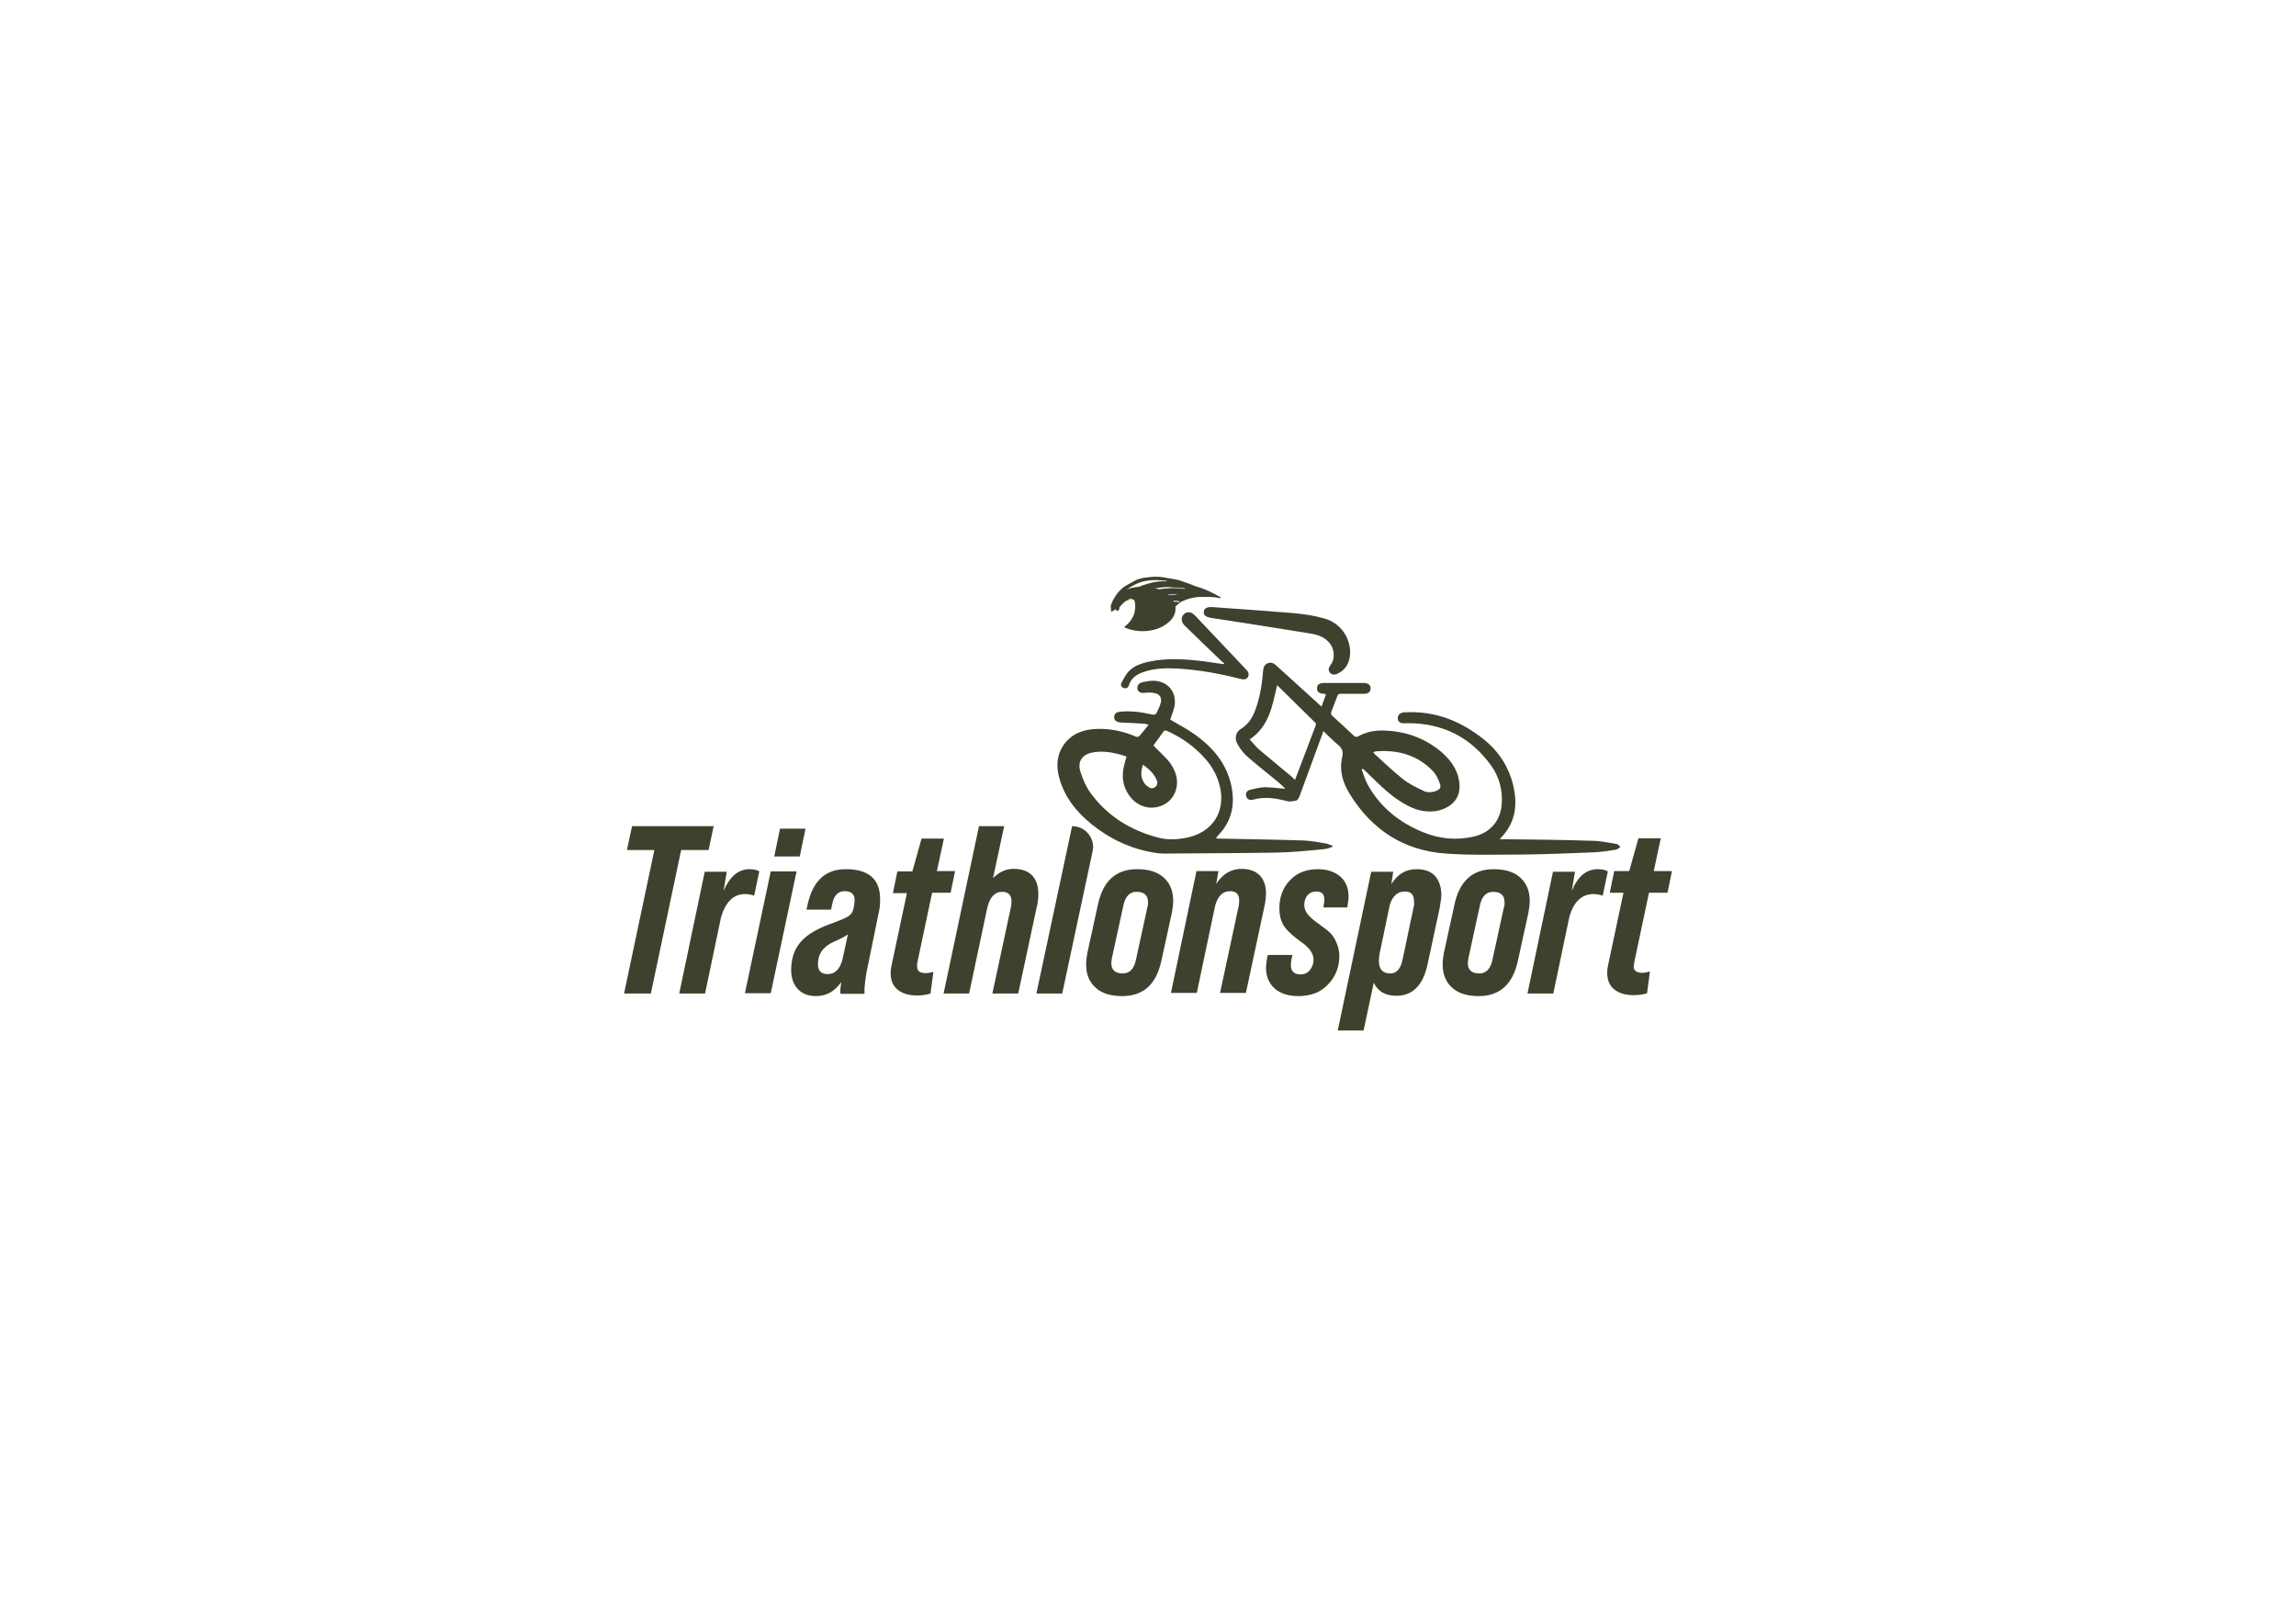 <?xml version="1.0" encoding="utf-8"?>
<!-- Generator: Adobe Illustrator 25.2.1, SVG Export Plug-In . SVG Version: 6.00 Build 0)  -->
<svg version="1.1" id="Layer_1" xmlns="http://www.w3.org/2000/svg" xmlns:xlink="http://www.w3.org/1999/xlink" x="0px" y="0px"
	 viewBox="0 0 720 504" style="enable-background:new 0 0 720 504;" xml:space="preserve">
<style type="text/css">
	.st0{fill:#3E412D;}
	.st1{fill:#EAC974;}
</style>
<g>
	<g>
		<g>
			<g>
				<g>
					<path class="st0" d="M198.2,259.1l-1.6,7.5h8.6l-9.5,45h8.4l9.5-45h8.6l1.6-7.5H198.2z"/>
					<path class="st0" d="M235,272.6c-3.4,0-6.1,2.2-8.1,6.8l1-6h-6.9l-8,38.2h8.1l5-23.9c1.4-4.8,3.9-7.3,7.6-7.3
						c1,0,1.9,0.2,2.8,0.5l1.6-7.6C237.4,272.8,236.3,272.6,235,272.6z"/>
					<path class="st0" d="M244.6,259.9l-1.8,8.7h8l1.8-8.7H244.6z M241.7,273.3l-8.1,38.2h8.1l8.1-38.2H241.7z"/>
					<path class="st0" d="M265.2,272.6c-6.2,0-10.1,3.5-11.8,10.5l-0.5,2.2h7.7l0.4-1.8c0.5-2.7,1.8-4,3.9-4c2.1,0,3.1,1,3.1,2.8
						c0,0.6-0.1,1.2-0.2,1.8l-0.2,1.1v-0.1c-0.2,1-0.8,1.8-1.6,2.3c-1,0.6-2.9,1.4-5.7,2.4c-4.1,1.5-7.2,3.3-9.2,5.6s-3,5.2-3,8.8
						c0,2.5,0.7,4.5,2.1,6c1.4,1.5,3.3,2.2,5.7,2.2c3.3,0,5.9-1.5,7.9-4.4c-0.3,2.2-0.4,3.4-0.2,3.7h7.5c-0.1-2.3,0.3-5.6,1.3-10
						l3.1-15.2c0.4-1.5,0.5-3,0.5-4.7C275.9,275.6,272.3,272.6,265.2,272.6z M264.2,300.9c-0.8,3-2.3,4.6-4.6,4.6
						c-2.1,0-3.1-1-3.1-3.1c0-3.2,1.6-5.5,4.9-7c2.5-1.1,4-1.9,4.5-2.4L264.2,300.9z"/>
					<path class="st0" d="M287.6,302.7c0-0.2,0-0.3,0-0.5l4.7-22.2h5.8l1.4-6.8h-5.7L296,263h-7l-2.9,10.3h-4.7l-1.4,6.8h4.4
						l-4.8,22.6c-0.2,0.8-0.3,1.6-0.3,2.5c0,2.2,0.7,4,2.2,5.2c1.5,1.2,3.5,1.8,6,1.8c1.6,0,3.1-0.2,4.3-0.6l0.9-6.8
						c-0.9,0.2-1.7,0.4-2.3,0.4c-1.9,0-2.8-0.6-2.8-2c0,0,0-0.1,0-0.2C287.5,303,287.6,302.9,287.6,302.7z"/>
					<path class="st0" d="M323.6,274.5c-1.3-1.3-3.2-2-5.7-2c-2.5,0-4.6,1-6.5,2.9l3.5-16.3H307l-11.1,52.5h8l5.7-26.9
						c0.8-3.3,2.3-5,4.7-5c1.9,0,2.9,1,2.9,3c0,0.8-0.1,1.6-0.3,2.3l-5.7,26.6h8.1l5.8-27.1c0.4-1.3,0.5-2.8,0.5-4.3
						C325.6,277.8,324.9,275.8,323.6,274.5z"/>
					<path class="st0" d="M336.2,259.1L325,311.6h8.1l9.5-44.5c0.1-0.5,0.2-0.9,0.2-1.4C342.8,262.1,339.9,259.1,336.2,259.1z"/>
					<path class="st0" d="M364.9,275.2c-2-1.8-4.8-2.6-8.3-2.6c-6.7,0-10.7,3.7-12.3,11.1l-3.3,15.1c-0.2,1.1-0.4,2.4-0.4,3.7
						c0,3.1,1,5.5,3,7.3c2,1.8,4.8,2.6,8.3,2.6c6.7,0,10.7-3.7,12.3-11.1l3.3-15.1c0.2-1.2,0.4-2.4,0.4-3.7
						C367.9,279.4,366.9,277,364.9,275.2z M359.8,284.6l-3.6,16.5c-0.6,2.8-2,4.2-4.1,4.2c-2.4,0-3.6-1.1-3.6-3.2
						c0-0.5,0.1-1.1,0.2-1.7l3.6-16.5c0.6-2.8,2-4.2,4.1-4.2c2.4,0,3.6,1.1,3.6,3.2C360,283.4,360,284,359.8,284.6z"/>
					<path class="st0" d="M395,274.5c-1.3-1.3-3.2-2-5.7-2c-3.2,0-5.9,1.6-7.9,4.7l0.7-4h-6.9l-8,38.2h8.1l5.7-27.1
						c0.8-3.2,2.4-4.8,4.7-4.8c2,0,2.9,1,2.9,3c0,0.8-0.1,1.6-0.3,2.3l-5.7,26.6h8.1l5.8-27.1c0.3-1.3,0.5-2.8,0.5-4.3
						C397,277.8,396.3,275.8,395,274.5z"/>
					<path class="st0" d="M422.5,284.6c0.2-1.4,0.4-2.5,0.4-3.4c0-2.7-0.9-4.8-2.6-6.3c-1.8-1.5-4.1-2.3-7-2.3
						c-3.7,0-6.7,1.2-8.8,3.5c-2.2,2.3-3.3,5.2-3.3,8.7c0,2.8,0.7,4.9,2.1,6.5c1,1.2,2.5,2.5,4.3,3.8c1.6,1.1,2.7,2.1,3.3,3
						c0.7,0.9,1,1.9,1,3c0,1.2-0.4,2.2-1.1,3.1c-0.7,0.9-1.7,1.4-3,1.4c-2,0-3-1-3-3c0-0.6,0.1-1.2,0.2-1.8l0.3-1.3h-7.7l-0.2,0.6
						c-0.2,1.5-0.4,2.6-0.4,3.3c0,2.8,0.9,5,2.7,6.6c1.8,1.6,4.3,2.4,7.4,2.4c4,0,7.1-1.2,9.4-3.7c2.3-2.4,3.5-5.4,3.5-8.8
						c0-1.5-0.3-3-1-4.5c-0.7-1.5-1.4-2.5-2.3-3.2c-0.5-0.5-1.5-1.2-3.1-2.4c-1.6-1.1-2.8-2.2-3.5-3c-0.7-0.9-1.1-1.9-1.1-3
						c0-1.2,0.3-2.1,1-3c0.7-0.8,1.6-1.2,2.7-1.2c1.8,0,2.6,0.8,2.6,2.5c0,0.5-0.1,1.4-0.3,2.5H422.5z"/>
					<path class="st0" d="M449.9,274.6c-1.4-1.4-3.3-2-5.7-2c-3.3,0-5.9,1.5-7.9,4.7l0.6-3.9H430l-10.5,49.8h8.1l3.2-15
						c1.3,2.8,3.7,4.1,7.1,4.1c5.1,0,8.4-3.3,9.8-10l3.8-17.7c0.3-1.8,0.5-3.1,0.5-4.2C451.9,277.9,451.2,276,449.9,274.6z
						 M443.3,284.5l-3.5,16.6c-0.6,2.8-1.9,4.2-3.8,4.2c-2.4,0-3.6-1.3-3.6-4c0-0.5,0.1-1.2,0.2-2.1l3.2-15.3
						c0.8-2.8,2.4-4.3,4.7-4.3c2,0,2.9,1,2.9,2.9C443.5,283.2,443.5,283.8,443.3,284.5z"/>
					<path class="st0" d="M476.7,275.2c-2-1.8-4.8-2.6-8.3-2.6c-6.6,0-10.7,3.7-12.3,11.1l-3.3,15.1c-0.2,1.1-0.4,2.4-0.4,3.7
						c0,3.1,1,5.5,3,7.3c2,1.8,4.8,2.6,8.3,2.6c6.6,0,10.7-3.7,12.3-11.1l3.3-15.1c0.2-1.2,0.4-2.4,0.4-3.7
						C479.7,279.4,478.7,277,476.7,275.2z M471.6,284.6l-3.6,16.5c-0.6,2.8-2,4.2-4.1,4.2c-2.4,0-3.6-1.1-3.6-3.2
						c0-0.5,0.1-1.1,0.2-1.7l3.6-16.5c0.6-2.8,2-4.2,4.1-4.2c2.4,0,3.6,1.1,3.6,3.2C471.9,283.4,471.8,284,471.6,284.6z"/>
					<path class="st0" d="M501,272.6c-3.5,0-6.2,2.2-8.1,6.8l1-6H487l-8,38.2h8.1l5-23.9c1.3-4.8,3.9-7.3,7.6-7.3c1,0,2,0.2,2.9,0.5
						l1.6-7.6C503.4,272.8,502.4,272.6,501,272.6z"/>
					<path class="st0" d="M512.4,302.7c0-0.2,0-0.3,0-0.5l4.7-22.2h5.8l1.4-6.8h-5.7l2.2-10.3h-7l-2.9,10.3h-4.7l-1.4,6.8h4.3
						l-4.8,22.6c-0.2,0.8-0.3,1.6-0.3,2.5c0,2.2,0.7,4,2.2,5.2c1.5,1.2,3.5,1.8,6,1.8c1.7,0,3.1-0.2,4.3-0.6l0.9-6.8
						c-0.9,0.2-1.7,0.4-2.3,0.4c-1.8,0-2.8-0.6-2.8-2c0,0,0-0.1,0-0.2C512.4,303,512.4,302.9,512.4,302.7z"/>
				</g>
				<g>
					<path class="st0" d="M506.9,264.7c-2.5-0.4-5-1-7.5-1c-9.1-0.3-18.1-0.4-27.2-0.5c-0.6,0-1.1,0-1.9,0c0.6-0.7,1-1.1,1.3-1.5
						c3.6-4.3,4.2-9.3,3.1-14.6c-1.3-6.2-4.5-11.3-9.5-15.3c-7.2-5.7-15.2-8.9-24.5-8.4c-0.4,0-0.9,0-1.2,0.2
						c-0.8,0.3-1.2,0.9-1.2,1.8c0.1,0.8,0.6,1.3,1.4,1.4c0.6,0.1,1.2,0,1.8,0c10.9,0,19.7,4.4,26.1,13.3c2.6,3.6,3.7,7.9,3.3,12.4
						c-0.5,5.2-3.8,8.8-8.9,9.9c-5.3,1.2-10.5,0.7-15.5-1.3c-7.5-3-13.6-7.8-17.6-15c-0.8-1.5-1.3-3.2-1.9-4.8
						c0.1-0.1,0.3-0.1,0.4-0.2c0.8,0.7,1.5,1.4,2.3,2.2c3.1,3,6.2,6.1,10,8.4c2.5,1.5,5.1,2.7,8.2,2.8c2.5,0.1,4.8-0.5,6.8-1.9
						c2.5-1.8,3.3-4.3,2.9-7.3c-0.5-4.1-2.9-7.2-6-9.8c-5.3-4.3-11.4-6.3-18.2-6.4c-2.6,0-5.1,0.5-7.4,1.8c-0.5,0.3-0.9,0.3-1.4-0.1
						c-2.2-2.1-4.5-4.2-6.7-6.2c-0.5-0.4-0.6-0.8-0.4-1.4c0.6-1.5,1.2-3.1,1.8-4.7c0.2-0.7,0.6-1,1.3-0.9c2.4,0,4.8,0,7.1,0
						c1.4,0,2.1-0.6,2.1-1.7c0-1.1-0.8-1.7-2.2-1.7c-4.1,0-8.3,0-12.4,0c-1.5,0-2.2,0.6-2.2,1.7c0,1.1,0.7,1.6,2.2,1.7
						c0.2,0,0.4,0.1,0.5,0.1c0,0.2,0.1,0.3,0,0.4c-0.4,1.1-0.8,2.2-1.3,3.5c-0.5-0.4-0.9-0.8-1.2-1.1c-4.3-3.9-8.7-7.9-13-11.8
						c-0.8-0.7-1.6-1.1-2.6-0.7c-1.1,0.4-1.4,1.3-1.5,2.4c-0.3,3.9-0.9,7.8-2.2,11.6c-0.9,2.6-2.1,4.9-4.6,6.5
						c-1.9,1.1-2.3,3.2-1.1,5.1c0.8,1.4,1.9,2.8,3.2,3.9c3.2,2.8,6.6,5.4,9.8,8.1c0.6,0.5,1.2,1.1,1.9,1.8c-2.3-0.2-4.4-0.5-6.5-0.5
						c-1.5,0-3.1,0.5-4.6,0.8c-1,0.3-1.5,1.1-1.2,2c0.2,0.9,1.1,1.4,2.1,1.1c3.6-1,7-0.5,10.5,0.4c0.9,0.3,2,0.1,3-0.1
						c0.5-0.1,0.9-0.8,1.1-1.3c2.1-5.7,4.2-11.5,6.3-17.2c0.4-1,0.8-2.1,1.2-3.3c1.6,1.5,3,3,4.6,4.3c1.3,1.1,1.7,2.1,1.3,3.9
						c-1,4.1,0.2,8,2.3,11.4c6.9,11.3,17,17.9,30.2,18.8c8.3,0.6,16.6,0.3,24.9,0.3c7.2-0.1,14.4-0.4,21.7-0.7
						c2.2-0.1,4.5-0.5,6.7-0.8c0.5-0.1,0.9-0.5,1.4-0.8C507.9,265.3,507.5,264.8,506.9,264.7z M430.9,235.8c0.4-0.1,0.7-0.2,1.1-0.2
						c6.6-0.4,12.6,1.3,17.3,6.2c1,1,1.7,2.5,2.2,3.9c0.5,1.3,0.1,1.9-1.3,2.4c-1.4,0.5-2.9,0.5-4.1-0.2c-2.1-1-4.3-2.1-6.1-3.5
						c-3.1-2.5-6-5.2-8.9-7.9c-0.2-0.2-0.3-0.3-0.4-0.5C430.7,235.9,430.8,235.8,430.9,235.8z M412.6,227.5
						c-2.1,5.6-4.3,11.3-6.5,17.1c-0.7-0.7-1.3-1.3-2-1.8c-3-2.5-6-5-9-7.5c-1.2-1-2.1-2.2-3.2-3.4c6.2-4.2,7.1-10.7,8.6-17
						c4,4,8,7.8,11.8,11.6C412.6,226.6,412.7,227.2,412.6,227.5z"/>
					<path class="st0" d="M416.1,264.6c-2.4-0.4-4.8-0.9-7.3-1c-8.9-0.3-17.8-0.4-26.7-0.6c-0.2,0-0.4,0-0.8-0.1
						c0.3-0.3,0.4-0.6,0.6-0.8c4.4-4.5,5.5-9.8,4.2-15.8c-1.5-6.9-5.7-11.8-11.2-15.8c-2.5-1.8-5.2-3.2-7.9-4.8
						c0-0.1,0.1-0.4,0.2-0.7c0.4-1.1,0.8-2.2,1.1-3.4c0.8-4.5-2-8-6.6-8.1c-1.2,0-2.3,0.2-3.5,0.5c-1.1,0.2-1.7,1.1-1.5,2.1
						c0.2,0.9,1,1.3,2.1,1.2c1.1-0.1,2.3-0.2,3.4,0.1c1.5,0.3,2.2,1.5,1.8,3c-0.3,1.2-0.9,2.4-1.5,3.5c-0.1,0.2-0.8,0.3-1.2,0.2
						c-3.3-0.8-6.6-1.2-10-0.9c-1.3,0.1-2,0.8-1.9,1.8c0,1,0.8,1.5,2.1,1.6c2.5,0.1,5,0.2,7.5,0.4c0.3,0,0.7,0.2,1.2,0.3
						c-1.1,1.3-2,2.6-3.1,3.7c-0.2,0.2-0.9,0.1-1.2-0.1c-3.8-1.6-7.7-2.4-11.7-2.3c-4,0.1-7.6,1.2-10.2,4.4
						c-2.5,3.2-2.9,6.9-1.9,10.7c1.6,6.1,5.3,10.8,10.1,14.7c5.8,4.7,12.3,7.8,19.7,9c1,0.2,2,0.3,3,0.3c11.7-0.1,23.5-0.1,35.2-0.3
						c5.1-0.1,10.1-0.6,15.2-1.1c0.9-0.1,1.7-0.4,2.5-0.7c0-0.2,0-0.3,0-0.5C417.4,265.2,416.8,264.8,416.1,264.6z M358.4,239.8
						c1.9,1.4,3.5,2.8,4.3,4.8c0.4,0.8,0.3,1.6-0.4,2.2c-0.7,0.6-1.5,0.5-2.2,0c-0.6-0.4-1.2-1-1.5-1.6
						C357.6,243.5,357.8,241.8,358.4,239.8z M372.3,262.7c-3,0.6-6.1,0.8-9.1,0c-8.8-2.3-16.2-6.9-21.5-14.4
						c-1.3-1.9-2.2-4.1-2.9-6.3c-1-3.2,0.6-5.4,3.8-6c2.7-0.5,5.4-0.2,8.1,0.5c0.9,0.2,1.7,0.5,2.6,0.8c-0.2,0.6-0.4,1.1-0.5,1.6
						c-1.2,4-1,7.7,1.7,11.1c2.8,3.5,7.4,4.3,11.1,2c3.3-2.1,4.5-6.6,2.6-10.5c-0.5-1.1-1.1-2.1-1.9-3c-1.4-1.6-3-3-4.6-4.7
						c1-1.4,2.1-2.8,3.1-4.3c0.4-0.6,0.8-0.4,1.3-0.2c4.5,2,8.5,4.9,11.8,8.6c2.3,2.6,3.9,5.5,4.7,9
						C384.3,254.7,380.2,261,372.3,262.7z"/>
					<path class="st0" d="M423.4,204.8c0-5.1-3.2-9.4-8-10.8c-3.1-0.9-6.4-1.4-9.7-1.7c-8.5-0.7-17-1.3-25.5-1.9
						c-1.8-0.1-2.6,0.4-2.7,1.5c-0.1,1.1,0.6,1.6,2.4,1.9c10.4,1.6,20.7,3.2,31.1,4.9c1.3,0.2,2.7,0.6,3.8,1.2
						c2.4,1.4,3.7,3.5,3.4,6.4c-0.1,0.7-0.4,1.5-0.9,2.2c-0.6,0.8-0.9,1.6-0.3,2.4c0.6,0.8,1.5,0.8,2.4,0.4
						C422.4,209.9,423.3,207.3,423.4,204.8z"/>
					<path class="st0" d="M383.7,208.3c-2.1-0.3-4.1-0.6-6.2-0.9c-5.7-0.7-11.4-1.1-17.1,0.1c-2.3,0.5-4.6,1.2-6.3,2.9
						c-1,1-1.7,2.4-2.4,3.7c-0.4,0.7-0.1,1.4,0.7,1.7c0.8,0.2,1.4-0.1,1.6-0.9c0.8-2.5,2.8-3.6,5.1-4.3c3.4-1.1,6.9-1.1,10.5-0.9
						c6.6,0.4,13,1.6,19.3,3.2c0.9,0.2,1.8,0.4,2.4-0.5c0.6-1,0.1-1.8-0.6-2.5c-5.3-5.6-10.7-11.3-16-16.9c-1.1-1.2-2.6-1.3-3.5-0.3
						c-0.9,0.9-0.9,2.3,0.3,3.5c3.8,3.7,7.6,7.4,11.5,11.1c0.3,0.3,0.6,0.5,1,0.8C383.8,208,383.8,208.2,383.7,208.3z"/>
					<path class="st0" d="M359.5,181.9c0,0-0.1,0-0.1,0C359.5,182,359.5,182,359.5,181.9C359.6,181.9,359.5,181.9,359.5,181.9z"/>
					<path class="st0" d="M368.6,190.4c0-0.6-0.2-1.1-0.4-1.6c-0.1-0.1-0.1-0.2-0.2-0.3c-0.3-0.6-0.8-1.2-1.4-1.8
						c-0.1-0.1-0.2-0.1-0.3-0.2c-0.3-0.2-0.6-0.5-0.9-0.7c-0.6-0.4-1.2-0.7-1.9-0.9c-0.3-0.2-0.7-0.3-1.1-0.4
						c-1.2-0.4-2.5-0.5-3.9-0.5c-0.4,0-0.7,0-1,0c-1.3,0.1-2.6,0.3-3.7,0.7c-1.4,0.5-2.6,1.2-3.7,2.4c-0.6,0.6-1,1.2-1.3,1.9
						c-0.1,0.2-0.1,0.4-0.2,0.5c-0.1,0.3-0.2,0.6-0.2,0.9c-0.1,0.5,0,1,0.1,1.5c0.5-0.3,1-0.6,1.5-0.9v0.5c0.7,0.1,0.9,0,1-0.6
						c0.1-0.2,0-0.4,0.1-0.5c0.6-0.8,1.4-1.5,2.2-2.1c0.1,0,0.2-0.1,0.3-0.1c0.3-0.1,0.6-0.1,0.9-0.2c0.1-0.1,0.2-0.2,0.3-0.2
						c0,0,0.1,0,0.1,0c-0.1,0.1-0.3,0.1-0.4,0.2c0.2,0,0.5-0.1,0.7-0.1c0,0,0,0,0,0c0.4,0.2,0.7,0.6,0.7,1c0.2,1.2,0.1,2.3-0.2,3.5
						c-0.6,1.8-1.7,3.1-3.2,4.3c4.1,2,10,1.6,13.4-1.1C368,194.1,368.8,192.2,368.6,190.4z"/>
				</g>
			</g>
		</g>
		<path class="st0" d="M382.2,187c-0.7-0.4-1.4-0.8-2.1-1.1c-1.5-0.8-3.1-1.4-4.7-1.9c-0.8-0.2-1.6-0.6-2.4-0.9
			c-0.7-0.2-1.3-0.5-2-0.7c-0.7-0.2-1.3-0.5-2-0.6c-1.3-0.3-2.6-0.4-3.9-0.7c-2.1-0.4-4.2-0.2-6.3,0.1c-1.3,0.2-2.5,0.6-3.6,1.3
			c-0.9,0.5-1.9,1-2.8,1.6c-1.2,0.9-2.2,2.1-3,3.5c-0.3,0.5-0.5,0.9-0.7,1.4c-0.1,0.2-0.1,0.4-0.2,0.5c-0.1,0.3-0.2,0.6-0.3,1
			c0,0,0.1,0,0.1-0.1c1.4-0.9,3-1.6,5-2.1c0.1,0,0.2-0.1,0.3-0.1c0.3-0.1,0.6-0.1,0.9-0.2c0.1-0.1,0.2-0.2,0.3-0.2
			c1.2-0.9,2.6-1.7,4-2.3c1.2-0.5,2.4-0.8,3.6-1c0.4-0.1,0.9-0.1,1.3-0.2c1.2-0.1,2.4-0.3,3.6-0.1c0.7,0.1,1.3,0.1,2,0.1
			c0.8,0.1,1.5,0.1,2.2,0.2c0,0.1,0,0.1,0,0.2c-2.8-0.4-5.4-0.3-8,0.1c-2.9,0.5-5.8,1.5-8.5,3c-0.1,0.1-0.3,0.1-0.4,0.2
			c0.2,0,0.5-0.1,0.7-0.1c0,0,0,0,0,0c1.7-0.2,3.3-0.2,4.8,0.2c1.8-0.8,3.8-1.4,5.8-1.6l0.4,0l2.4-0.2c0.1,0,0.3,0,0.4,0.1
			c-0.5,0.1-1.1,0.1-1.6,0.2c-0.4,0-0.7,0.1-1,0.1c-1.9,0.3-3.7,0.8-5.4,1.5c-0.1,0-0.2,0.1-0.2,0.1c0.3,0.1,0.6,0.2,0.9,0.3
			c0.7,0.2,1.4,0.6,2,0.9c1-0.4,2.1-0.7,3.2-1c0.3,0,0.6-0.1,0.9-0.1c0.7,0,1.3,0,1.9,0.2c0,0,0.1,0.1,0.2,0.2c-0.2,0-0.4,0.1-0.6,0
			c-0.5-0.1-0.9-0.1-1.4-0.1c-0.7,0-1.4,0.2-2.1,0.4c-0.5,0.2-1.1,0.4-1.6,0.7c0.8,0.6,1.5,1.3,2,2.2c0.2-0.2,0.4-0.3,0.7-0.5
			c0.5-0.3,1-0.7,1.4-1.1c0.5-0.5,1.1-1,1.6-1.4c0.2-0.2,0.5-0.3,0.7-0.4c2.2-1,4.4-1.5,6.8-1.4c1.1,0,2.2,0,3.2,0.1
			c0.6,0,1.2,0.2,1.8,0.3c0.1,0,0.1,0,0.2,0l0-0.1C382.8,187.3,382.5,187.1,382.2,187z M365.9,182.3c-0.3,0-0.7,0.1-1,0
			c-2.4,0-4.7,0.6-6.9,1.4c-0.1,0.1-0.3,0.1-0.4,0.2c-0.9,0.4-1.8,0.8-2.8,1.2c-1.3,0.5-2.4,1.3-3.3,2.3c-0.3,0.4-0.6,0.7-1,1.1
			c0-0.2,0-0.2,0-0.2c0.7-0.9,1.4-1.8,2.2-2.7c0.3-0.4,0.7-0.7,1.1-1c0.6-0.5,1.3-0.8,2-1.2c1.3-0.7,2.7-1.1,4.1-1.3
			c1.3-0.2,2.7-0.2,4-0.1c0.7,0,1.3,0.1,2,0.2C365.9,182.2,365.9,182.3,365.9,182.3z"/>
	</g>
	<path class="st1" d="M355,187.8c-0.1,0.1-0.2,0.2-0.3,0.2c-0.3,0-0.6,0.1-0.9,0.2c-0.1,0-0.2,0-0.3,0.1c0.1-0.1,0.2-0.2,0.3-0.2
		C354.1,187.7,354.6,187.6,355,187.8z"/>
	<path class="st1" d="M355.4,187.9c-0.2,0-0.5,0.1-0.7,0.1c0.1-0.1,0.3-0.1,0.4-0.2C355.2,187.8,355.3,187.9,355.4,187.9z"/>
</g>
</svg>
